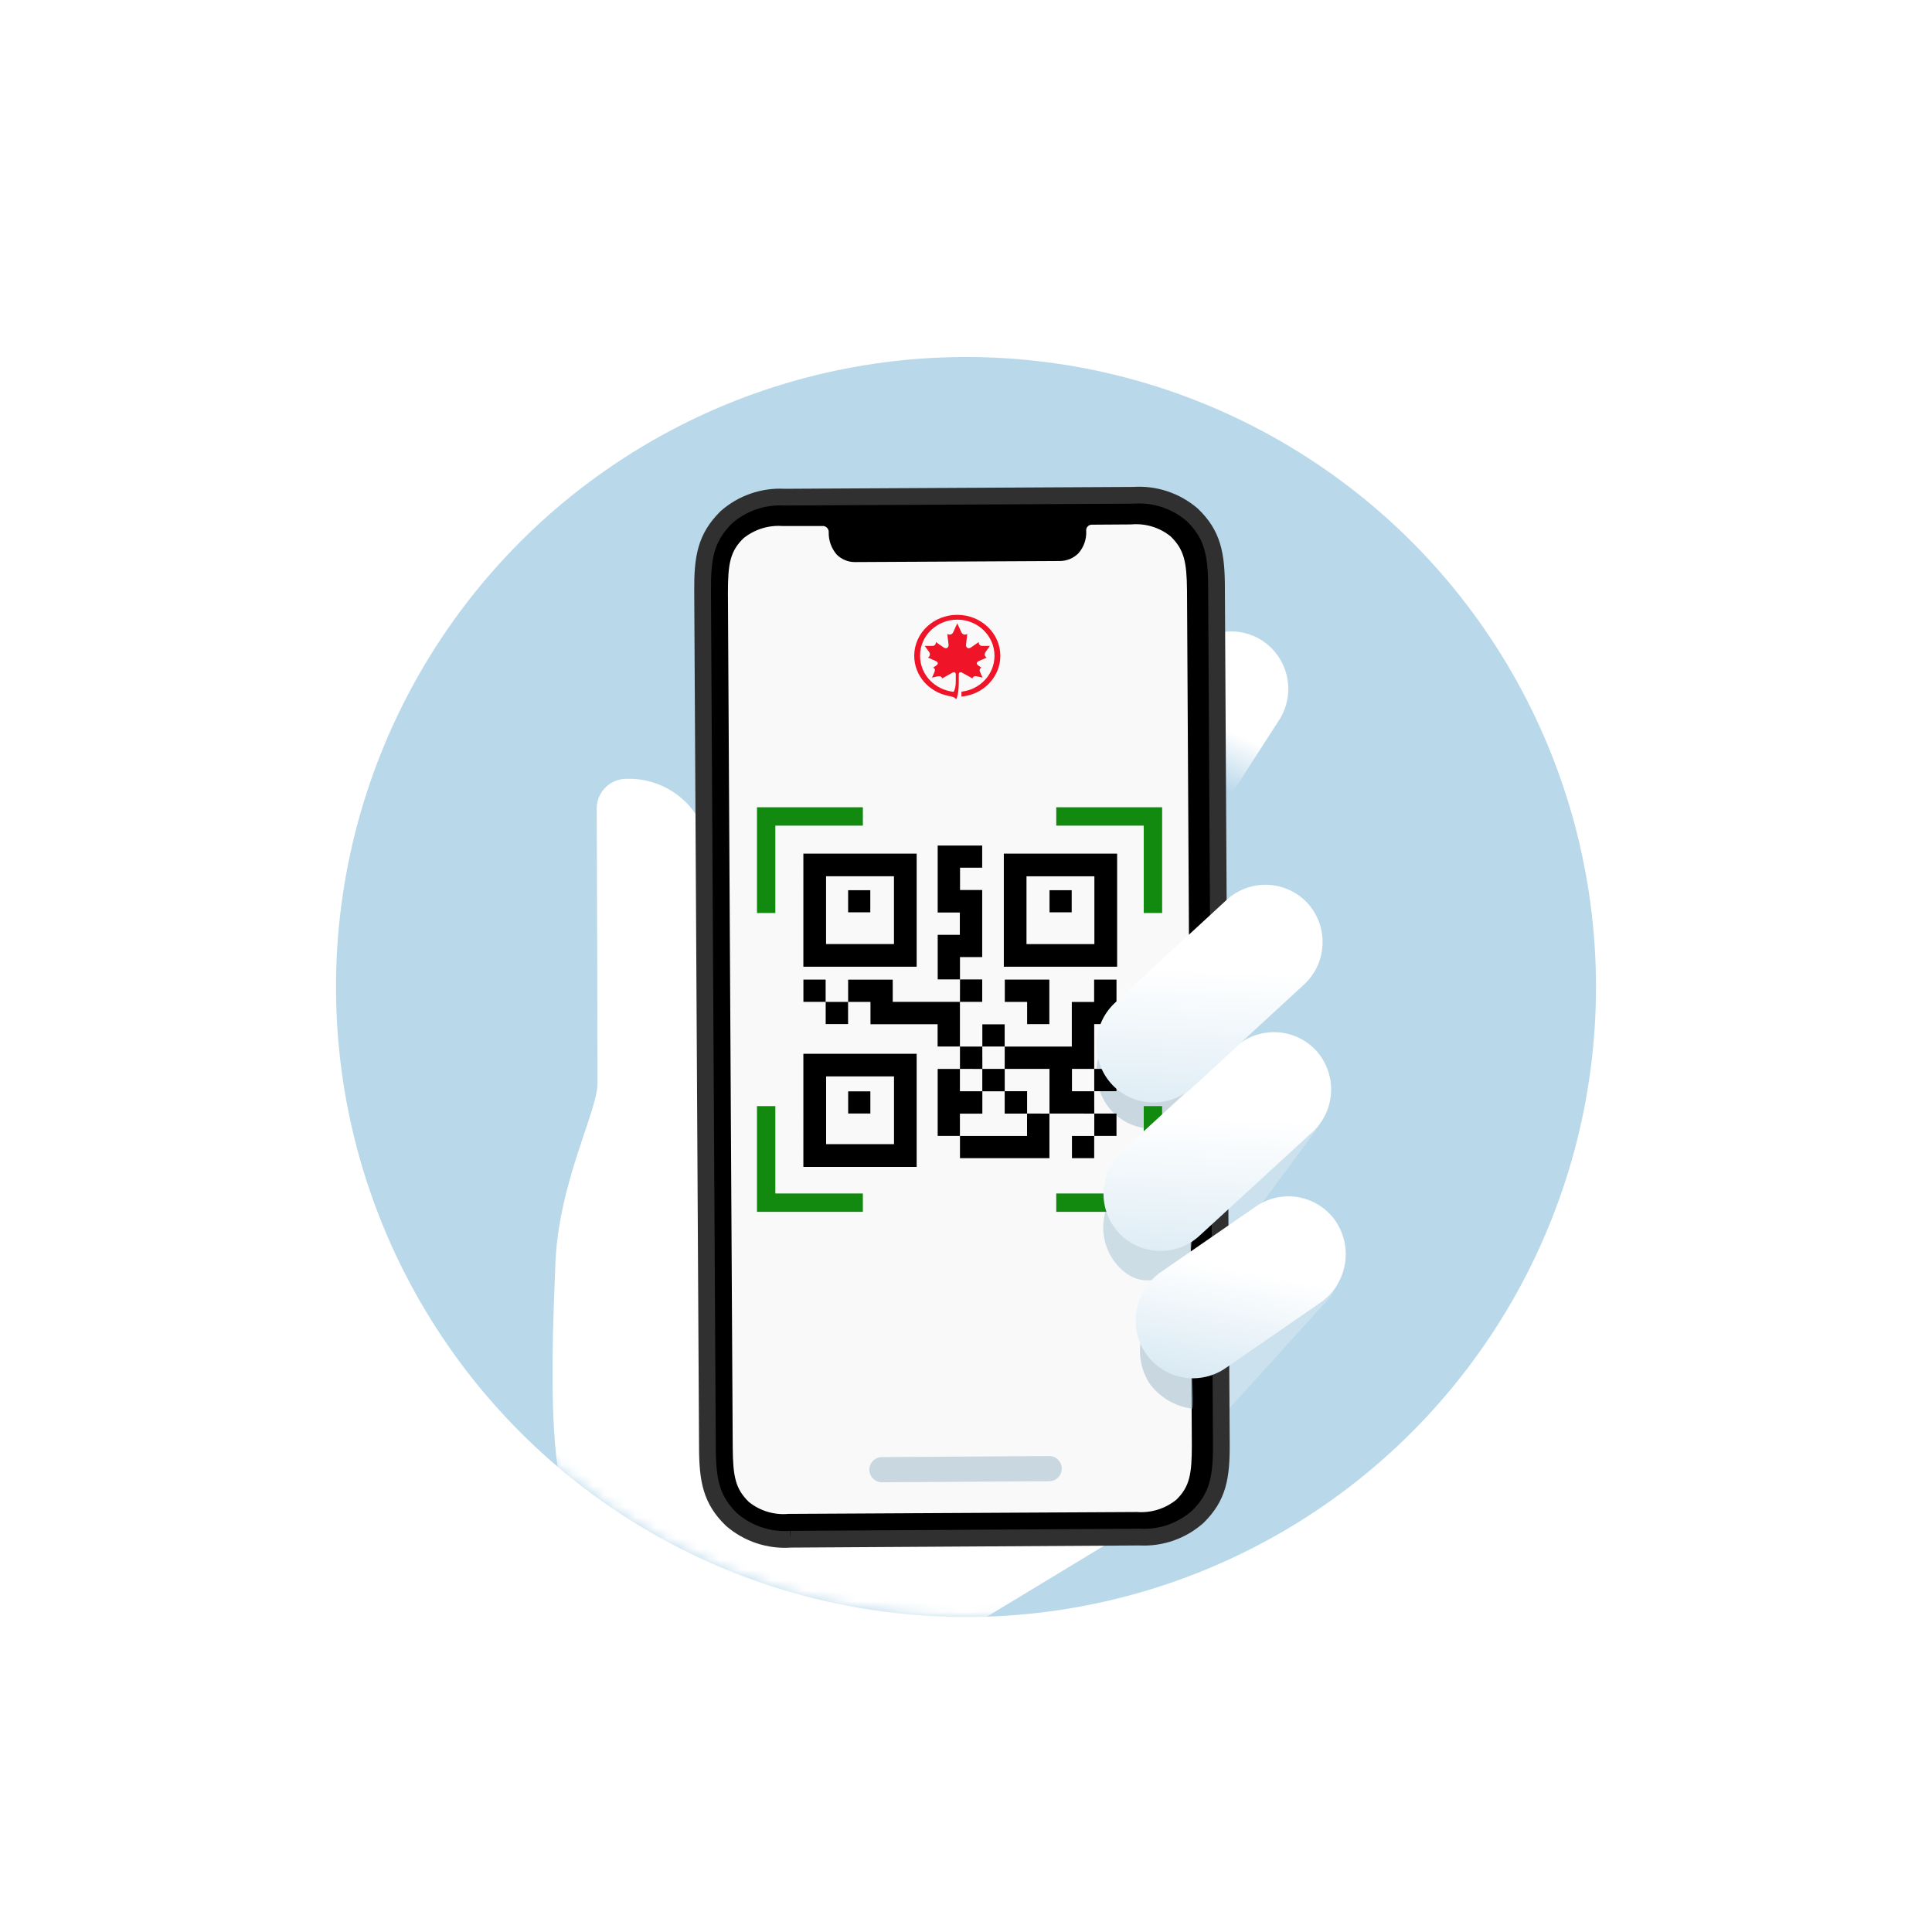 <svg xmlns="http://www.w3.org/2000/svg" xmlns:xlink="http://www.w3.org/1999/xlink" width="184" height="184" viewBox="0 0 184 184">
    <defs>
        <linearGradient id="h9p6lls8hd" x1="68.64%" x2="47.637%" y1="2.49%" y2="55.958%">
            <stop offset="0%" stop-color="#FFF"/>
            <stop offset="60.81%" stop-color="#FFF"/>
            <stop offset="100%" stop-color="#BAD8EB"/>
        </linearGradient>
        <linearGradient id="lbx44s8x3e" x1="52.117%" x2="26.69%" y1="40.998%" y2="150.001%">
            <stop offset="0%" stop-color="#FFF"/>
            <stop offset="100%" stop-color="#BAD8EA"/>
        </linearGradient>
        <linearGradient id="j351p1p16f" x1="51.389%" x2="44.363%" y1="20.768%" y2="168.228%">
            <stop offset="12.49%" stop-color="#FFF"/>
            <stop offset="100%" stop-color="#BAD8EA"/>
        </linearGradient>
        <linearGradient id="r4f44n26ng" x1="51.361%" x2="44.398%" y1="20.799%" y2="168.614%">
            <stop offset="12.49%" stop-color="#FFF"/>
            <stop offset="100%" stop-color="#BAD8EA"/>
        </linearGradient>
        <filter id="3pituyfhda" width="171.7%" height="171.7%" x="-35.8%" y="-35.8%" filterUnits="objectBoundingBox">
            <feOffset dy="2" in="SourceAlpha" result="shadowOffsetOuter1"/>
            <feGaussianBlur in="shadowOffsetOuter1" result="shadowBlurOuter1" stdDeviation="10"/>
            <feColorMatrix in="shadowBlurOuter1" result="shadowMatrixOuter1" values="0 0 0 0 0.443 0 0 0 0 0.486 0 0 0 0 0.49 0 0 0 0.4 0"/>
            <feMerge>
                <feMergeNode in="shadowMatrixOuter1"/>
                <feMergeNode in="SourceGraphic"/>
            </feMerge>
        </filter>
        <circle id="llb9bsqihb" cx="60" cy="60" r="60"/>
    </defs>
    <g fill="none" fill-rule="evenodd">
        <g>
            <g>
                <g filter="url(#3pituyfhda)" transform="translate(-496, -826) translate(120, 858) translate(408, 0)">
                    <mask id="uxamlr09ec" fill="#fff">
                        <use xlink:href="#llb9bsqihb"/>
                    </mask>
                    <use fill="#B9D9EB" xlink:href="#llb9bsqihb"/>
                    <g mask="url(#uxamlr09ec)">
                        <g>
                            <g>
                                <path fill="#FFF" fill-rule="nonzero" d="M55.977 83.219c-8.022-3.28-19.252-3.128-24.982.33l-14.188 8.58c.15-3.075.157-6.05.157-6.723V71.14c0-4.78-1.884-10.934-1.884-14.011 0-5.035-.026-12.612-.051-22.682-.132-4.214-3.647-7.532-7.869-7.424-1.55-.025-2.832 1.199-2.877 2.746.05 12.968.075 21.723.075 26.267 0 2.67-3.794 9.586-4.023 17.443-.101 3.176-.75 14.905.479 20.46.269.288.656.666 1.176 1.147 0 1.035 1.663 3.064 3.22 4.221-4.013 3.455-1.802 8.304 5.515 11.296 8.022 3.28 19.278 3.128 25.007-.33l24.446-14.8c5.73-3.457 3.82-8.975-4.201-12.255z" transform="translate(20.548, 13.151)"/>
                                <path fill="#FFF" fill-rule="nonzero" d="M.845 94.095c-.011-.048-.02-.106-.03-.155-.088-.093-.163-.177-.225-.252-.305-.356.357.788.255.407z" transform="translate(20.548, 13.151)"/>
                                <path fill="url(#h9p6lls8hd)" d="M53.582 35.694c-2.503-1.664-3.206-5.026-1.578-7.552l8.199-12.688c.776-1.209 2.006-2.056 3.413-2.353 1.407-.296 2.875-.016 4.074.777 2.503 1.664 3.206 5.026 1.579 7.552l-8.175 12.688c-.782 1.209-2.016 2.055-3.427 2.351-1.41.296-2.88.017-4.085-.775" transform="translate(20.548, 13.151)"/>
                                <path fill="#CBE1EE" d="M57.454 62.648l6.468-8.773c.846-1.194 2.138-1.999 3.584-2.233 1.446-.234 2.925.121 4.106.987 2.45 1.849 2.98 5.31 1.197 7.806l-6.468 8.774c-.847 1.193-2.138 1.998-3.584 2.232-1.446.234-2.925-.121-4.106-.987-2.439-1.856-2.968-5.307-1.197-7.806z" transform="translate(20.548, 13.151)"/>
                                <path fill="#CBE1EE" d="M55.518 80.498l10.237-11.29c.985-1.079 2.364-1.717 3.825-1.77 1.461-.052 2.882.485 3.942 1.49 2.216 2.127 2.318 5.633.23 7.883l-10.237 11.29c-.985 1.08-2.364 1.717-3.825 1.77-1.461.052-2.882-.485-3.942-1.49-2.191-2.137-2.293-5.623-.23-7.883z" transform="translate(20.548, 13.151)"/>
                                <path fill="#000" fill-rule="nonzero" stroke="#303030" stroke-linejoin="bevel" stroke-width="1.594" d="M22.745 99.442c-2.04.145-4.055-.523-5.603-1.857-1.96-1.881-2.317-3.763-2.317-6.992l-.459-81.42c-.025-3.254.306-5.11 2.241-7.043C18.13.78 20.126.085 22.159.197L55.391.02c2.04-.145 4.054.522 5.602 1.856 1.961 1.881 2.318 3.763 2.318 6.992l.458 81.42c.025 3.254-.306 5.11-2.241 7.018-1.523 1.35-3.518 2.044-5.551 1.932l-33.232.204z" transform="translate(20.548, 13.151)"/>
                                <path fill="#F9F9F9" fill-rule="nonzero" d="M58.947 3.938c-1.059-.857-2.411-1.268-3.769-1.144l-3.794.025c-.147.014-.281.086-.373.202-.091.115-.131.263-.11.409.036.772-.229 1.529-.74 2.11-.464.469-1.096.734-1.756.738-1.4 0-18.106.101-19.507.101-.658.011-1.292-.246-1.757-.712-.506-.585-.778-1.337-.764-2.11.024-.299-.187-.565-.483-.61h-3.897c-1.351-.1-2.69.318-3.743 1.17-1.273 1.245-1.477 2.44-1.477 5.186l.458 81.42c.026 2.746.255 3.916 1.528 5.161 1.06.858 2.412 1.269 3.77 1.145l33.207-.178c1.35.1 2.69-.318 3.743-1.17 1.273-1.246 1.477-2.441 1.477-5.187l-.46-81.42c-.025-2.72-.28-3.89-1.553-5.136z" transform="translate(20.548, 13.151)"/>
                                <path fill="#9AB9C9" fill-rule="nonzero" d="M31.453 94.02c-.663.001-1.202-.534-1.204-1.196-.003-.663.533-1.201 1.197-1.203l15.915-.102h.008c.664-.003 1.203.533 1.205 1.195.003.662-.533 1.2-1.196 1.203l-15.917.102h-.008z" opacity=".5" transform="translate(20.548, 13.151)"/>
                                <path fill="#9AB9C9" d="M58.396 76.913l8.989-6.205c2.496-1.78 3.922-1.297 5.628 1.22 1.731 2.493-.739.535-3.234 2.315l-8.786 6.636c-.255.178.255 6.001 0 6.128-1.59-.2-3.033-1.035-3.998-2.313-1.722-2.544-1.1-5.995 1.4-7.781z" opacity=".5" transform="translate(20.548, 13.151)"/>
                                <path fill="#A3C3D3" d="M54.194 65.826l12.682-11.925c2.164-2.085 1.044-.61 3.132 1.55.662.687 3.03.052 3.26.916.509 1.856-3.387 2.187-4.864 3.61-1.337 2.393-3.038 4.563-5.043 6.433-.764.713-2.292 2.187-2.572 6.307-2.164 2.085-4.66 3-6.748.813-2.083-2.171-2.015-5.616.153-7.704z" opacity=".5" transform="translate(20.548, 13.151)"/>
                                <path fill="#9AB8C8" d="M53.557 50.976l10.62-9.79c2.167-2.087 5.618-2.03 7.715.128 2.088 2.161-6.442 3.712-8.607 5.823 1.86 4.78 1.834 8.035-.076 9.764-.459.432-1.172 1.068-2.114 1.933-2.167 2.088-5.618 2.03-7.716-.127-2.064-2.194-1.984-5.634.178-7.73z" opacity=".5" transform="translate(20.548, 13.151)"/>
                                <path stroke="#118A0F" stroke-width="1.75" d="M57.256 58.193L57.256 67.388 48.047 67.388M48.047 30.606L57.256 30.606 57.256 39.802M20.42 39.802L20.42 30.606 29.629 30.606M29.629 67.388L20.42 67.388 20.42 58.193" transform="translate(20.548, 13.151)"/>
                                <path fill="url(#lbx44s8x3e)" d="M57.99 74.014l8.988-6.204c1.188-.852 2.67-1.191 4.11-.943 1.441.249 2.722 1.065 3.555 2.265 1.722 2.535 1.1 5.98-1.401 7.755l-8.99 6.205c-1.187.851-2.668 1.19-4.109.942-1.441-.249-2.722-1.065-3.555-2.265-1.72-2.536-1.098-5.979 1.401-7.755z" transform="translate(20.548, 13.151)"/>
                                <path fill="url(#j351p1p16f)" d="M54.22 62.572L64.99 52.68c2.168-2.088 5.619-2.031 7.716.127 2.084 2.191 2.016 5.648-.153 7.756l-10.771 9.891c-2.168 2.088-5.619 2.031-7.716-.127-2.084-2.191-2.016-5.648.153-7.755z" transform="translate(20.548, 13.151)"/>
                                <path fill="#000" fill-rule="nonzero" d="M28.23 58.896v-2.107h2.112v2.107H28.23zm19.178-19.158v-2.107h2.11v2.107h-2.11zm-19.182.001h2.11V37.63h-2.11v2.11zm12.782 12.779v-2.115h2.127v2.115h-2.127zm-17.041-4.256v-2.115h2.117v2.115h-2.117zm17.029-2.13v2.13h-2.119l.005-2.13h2.114zm-14.907 4.25v-2.116l2.132.005v2.11H26.09zM49.543 63.15v-2.115h2.118v2.114h-2.118zm4.242-2.12h-2.118c0-.709.002-1.419.004-2.129h2.114v2.13zm-2.12-4.255V54.65h2.118v2.124h-2.117zm-6.391-6.393V48.27h-2.127v-2.127h4.243v4.239h-2.116zm-12.799-2.116h6.399v4.251h-2.126v-2.123h-6.393v-2.127h-2.128v-2.118h4.247l.001 2.117zM40.995 44h-2.117v2.125h-2.121v-4.242h2.108v-2.125h-2.11v-6.383h4.238v2.114h-2.109v2.125h2.111V44zm10.66 4.27v-2.124h2.131v4.238h-2.125v4.262h-2.117v2.133h2.117l.006 2.117c-.02.005-.04.007-.06.009-1.401 0-2.802 0-4.204-.002V54.65H43.14v2.123h2.131v2.129l2.127.004v4.243h-8.52v-2.114h6.389v-2.129h-2.131V56.78h-2.127v2.132h-2.136v2.12h-2.118v-6.38h2.118v2.123h2.131v-2.123l-2.127-.005v-2.124h2.128l.005 2.124h2.126l.004-2.123 6.173-.003h.216v-4.25h2.127zM26.13 61.818h6.466v-6.456H26.13v6.456zm-2.167 2.165V53.21h10.79v10.774h-10.79zm21.25-21.22h6.466v-6.457h-6.466v6.456zm-2.158 2.157V34.146h10.79V44.92h-10.79zm-16.93-2.16v-6.456h6.467v6.457h-6.466zm-2.162 2.16h10.79V34.146h-10.79V44.92z" transform="translate(20.548, 13.151)"/>
                                <path fill="url(#r4f44n26ng)" d="M53.557 48.433l10.62-9.79c2.167-2.087 5.618-2.03 7.715.128 2.084 2.191 2.016 5.648-.152 7.755l-10.62 9.79c-2.167 2.088-5.618 2.031-7.715-.127-2.084-2.191-2.016-5.648.152-7.756z" transform="translate(20.548, 13.151)"/>
                            </g>
                            <g fill="#F01428" fill-rule="nonzero">
                                <path d="M4.243 5.713c0-.257.134-.307.381-.17l.932.518c.017-.144.14-.267.415-.204.254.06.538.124.538.124l-.221-.498c-.127-.28-.007-.415.117-.451 0 0-.174-.117-.287-.197-.244-.17-.187-.338.05-.441.327-.137.731-.321.731-.321-.13-.074-.28-.288-.11-.531.167-.244.418-.582.418-.582s-.441.004-.735 0c-.268-.006-.331-.217-.331-.367 0 0-.434.307-.745.518-.26.177-.501.003-.461-.298.063-.474.117-.995.117-.995-.16.106-.438.106-.562-.16L4.1.807l-.388.85c-.12.263-.398.266-.561.16 0 0 .053.524.117.995.04.3-.198.475-.458.298-.31-.21-.745-.518-.745-.518.003.153-.06.364-.328.367-.294.004-.735 0-.735 0s.25.338.418.582c.167.243.017.457-.11.53 0 0 .404.185.728.322.24.103.297.267.05.44-.113.08-.29.198-.29.198.123.04.243.173.116.45-.066.154-.22.499-.22.499s.284-.064.541-.124c.274-.06.401.06.415.204l.928-.518c.248-.14.381-.09.381.17v.635c0 .368-.067.772-.207.986C2.005 7.144.558 5.744.555 3.899.55 1.998 2.142.458 4.1.458c1.957 0 3.545 1.54 3.545 3.441 0 1.774-1.38 3.228-3.148 3.418v.468c2.078-.187 3.705-1.858 3.705-3.886C8.196 1.747 6.362 0 4.096 0 1.834 0 0 1.747 0 3.9c0 1.897 1.42 3.474 3.308 3.828.317.06.52.107.688.314.204-.367.247-1.15.247-1.59v-.739z" transform="translate(20.548, 13.151) translate(34.521, 11.405)"/>
                            </g>
                        </g>
                    </g>
                </g>
            </g>
        </g>
    </g>
</svg>
